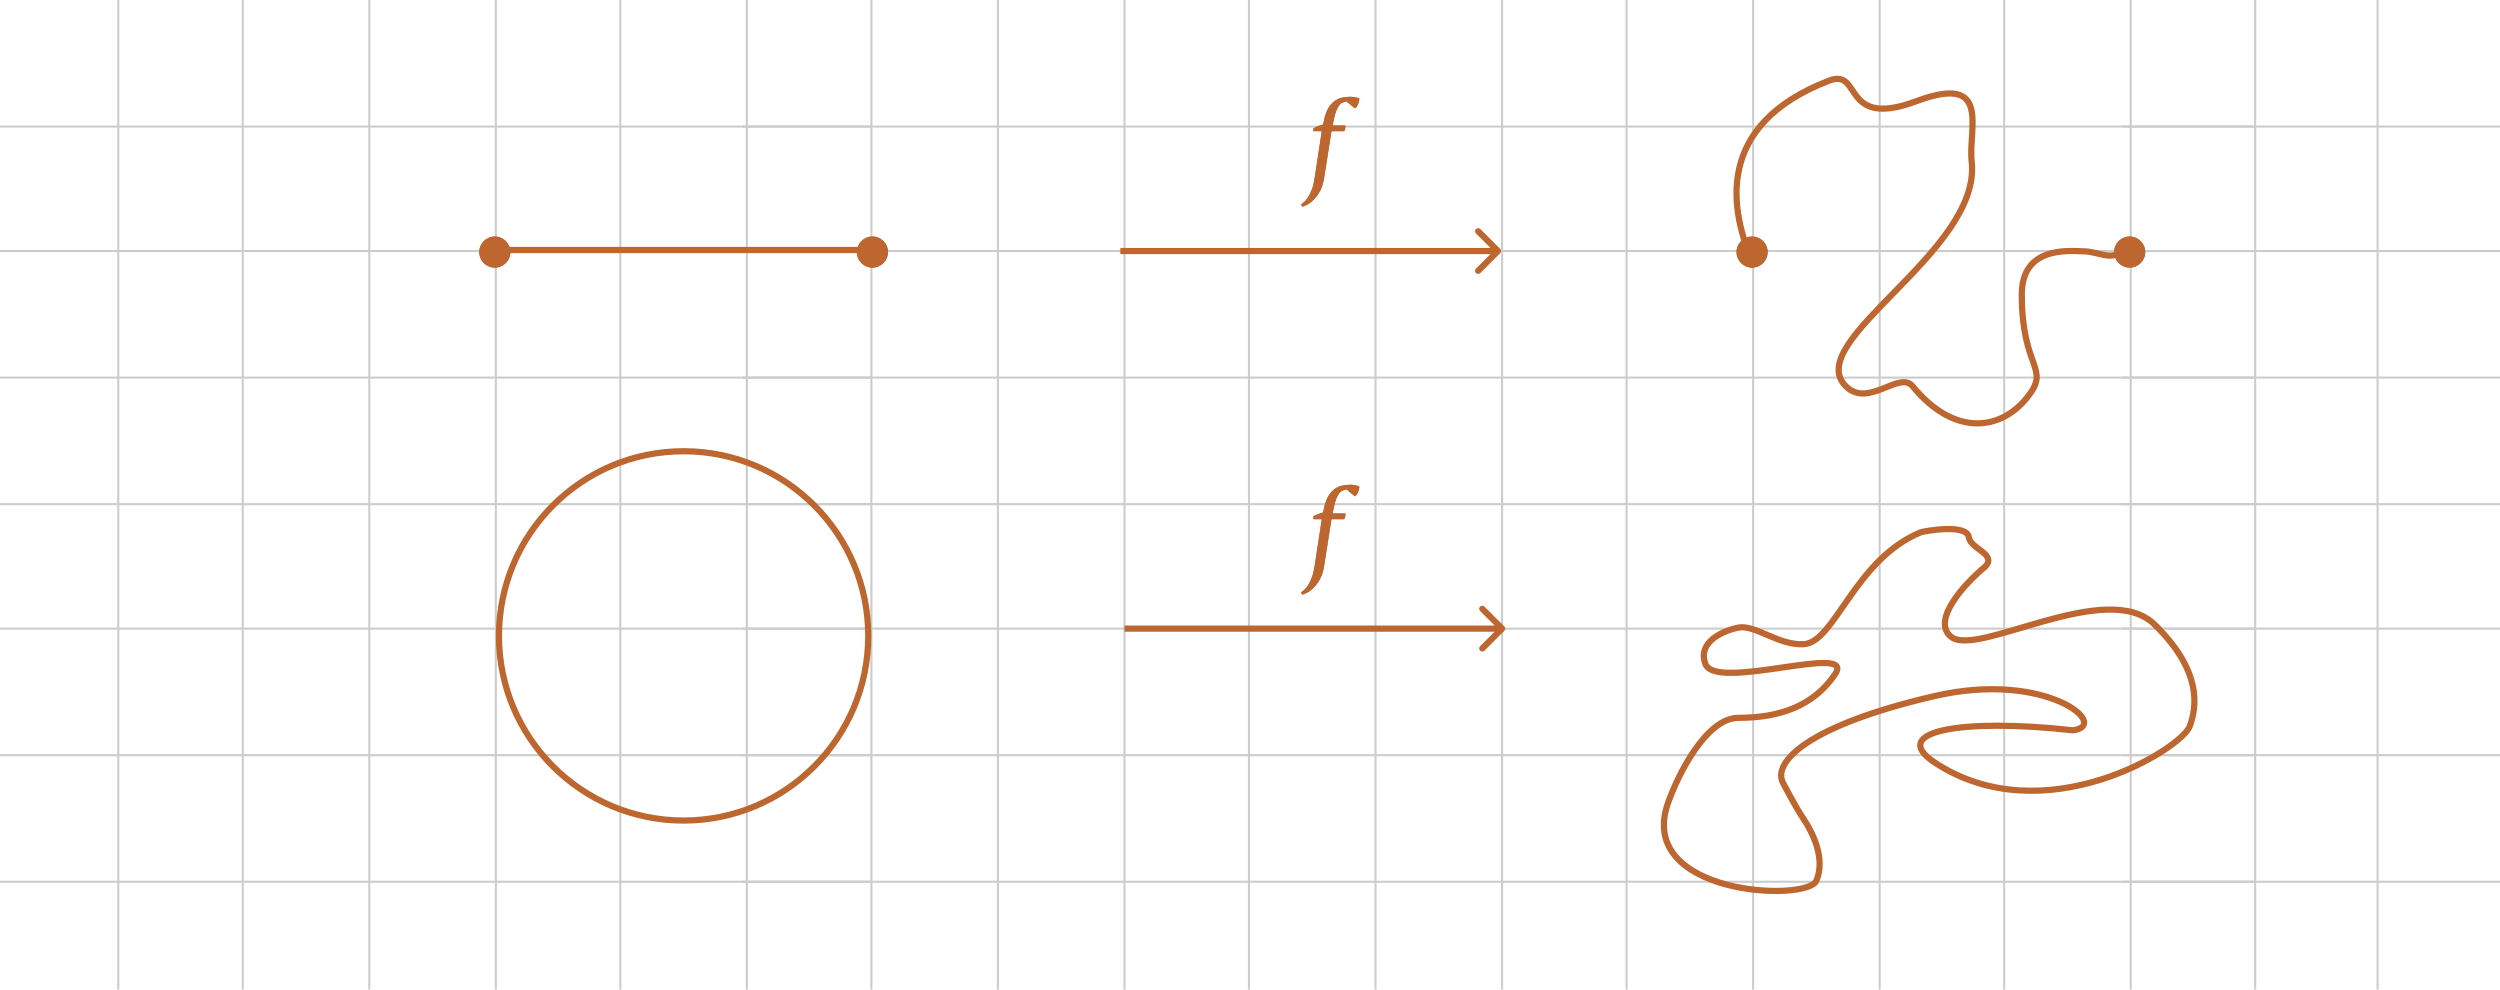 <?xml version="1.0" encoding="UTF-8"?> <svg xmlns="http://www.w3.org/2000/svg" width="1205" height="477" viewBox="0 0 1205 477" fill="none"> <path d="M420 477V0" stroke="#CCCCCC"></path> <path d="M481 477V0" stroke="#CCCCCC"></path> <path d="M542 477V0" stroke="#CCCCCC"></path> <path d="M602 477V0" stroke="#CCCCCC"></path> <path d="M663 477V0" stroke="#CCCCCC"></path> <path d="M724 477V0" stroke="#CCCCCC"></path> <path d="M784 477V0" stroke="#CCCCCC"></path> <path d="M845 477V0" stroke="#CCCCCC"></path> <path d="M906 477V0" stroke="#CCCCCC"></path> <path d="M966 477V0" stroke="#CCCCCC"></path> <path d="M1027 477V0" stroke="#CCCCCC"></path> <path d="M358 61L1087 61" stroke="#CCCCCC"></path> <path d="M358 121L1087 121" stroke="#CCCCCC"></path> <path d="M358 182L1087 182" stroke="#CCCCCC"></path> <path d="M358 243L1087 243" stroke="#CCCCCC"></path> <path d="M358 303L1087 303" stroke="#CCCCCC"></path> <path d="M358 364L1087 364" stroke="#CCCCCC"></path> <path d="M358 425L1087 425" stroke="#CCCCCC"></path> <path d="M1087 477V0" stroke="#CCCCCC"></path> <path d="M1146 477V0" stroke="#CCCCCC"></path> <path d="M1023 61L1205 61" stroke="#CCCCCC"></path> <path d="M1023 121L1205 121" stroke="#CCCCCC"></path> <path d="M1023 182L1205 182" stroke="#CCCCCC"></path> <path d="M1023 243L1205 243" stroke="#CCCCCC"></path> <path d="M1023 303L1205 303" stroke="#CCCCCC"></path> <path d="M1023 364L1205 364" stroke="#CCCCCC"></path> <path d="M1023 425L1205 425" stroke="#CCCCCC"></path> <path d="M57 477V0" stroke="#CCCCCC"></path> <path d="M117 477V0" stroke="#CCCCCC"></path> <path d="M178 477V0" stroke="#CCCCCC"></path> <path d="M239 477V0" stroke="#CCCCCC"></path> <path d="M299 477V0" stroke="#CCCCCC"></path> <path d="M360 477V0" stroke="#CCCCCC"></path> <path d="M-4.17233e-06 61L420 61" stroke="#CCCCCC"></path> <path d="M-4.17233e-06 121L420 121" stroke="#CCCCCC"></path> <path d="M-4.17233e-06 182L420 182" stroke="#CCCCCC"></path> <path d="M-4.17233e-06 243L420 243" stroke="#CCCCCC"></path> <path d="M-4.17233e-06 303L420 303" stroke="#CCCCCC"></path> <path d="M-4.17233e-06 364L420 364" stroke="#CCCCCC"></path> <path d="M-4.17233e-06 425L420 425" stroke="#CCCCCC"></path> <path d="M723.072 122.061C723.657 121.475 723.657 120.525 723.072 119.939L713.526 110.393C712.94 109.808 711.99 109.808 711.404 110.393C710.819 110.979 710.819 111.929 711.404 112.515L719.89 121L711.404 129.485C710.819 130.071 710.819 131.021 711.404 131.607C711.99 132.192 712.94 132.192 713.526 131.607L723.072 122.061ZM540 122.5H722.011V119.5H540V122.5Z" fill="#BD662F"></path> <path d="M725.072 304.061C725.657 303.475 725.657 302.525 725.072 301.939L715.526 292.393C714.94 291.808 713.99 291.808 713.404 292.393C712.819 292.979 712.819 293.929 713.404 294.515L721.89 303L713.404 311.485C712.819 312.071 712.819 313.021 713.404 313.607C713.99 314.192 714.94 314.192 715.526 313.607L725.072 304.061ZM542 304.5H724.011V301.5H542V304.5Z" fill="#BD662F"></path> <line x1="238" y1="120.5" x2="420.011" y2="120.5" stroke="#BD662F" stroke-width="3"></line> <circle cx="238.5" cy="121.5" r="7.5" fill="#BD662F"></circle> <circle cx="238.5" cy="121.5" r="7.5" fill="#BD662F"></circle> <circle cx="420.5" cy="121.5" r="7.5" fill="#BD662F"></circle> <circle cx="420.5" cy="121.5" r="7.5" fill="#BD662F"></circle> <circle cx="844.5" cy="121.5" r="7.5" fill="#BD662F"></circle> <circle cx="844.5" cy="121.5" r="7.5" fill="#BD662F"></circle> <circle cx="1026.5" cy="121.5" r="7.5" fill="#BD662F"></circle> <circle cx="1026.5" cy="121.5" r="7.5" fill="#BD662F"></circle> <path d="M845.75 128.605C833.165 101.166 826.372 60.115 881.648 38.86C897.74 32.672 887.218 62.38 923.735 48.763C960.252 35.145 948.557 62.172 950.349 77.853C955.301 121.179 868.031 164.504 889.694 186.167C900.503 196.976 915.548 178.452 921.878 186.167C941.684 210.305 963.966 207.829 976.963 191.737C988.847 177.025 974.5 178.555 974.5 142C974.5 119 996.014 120.761 1005 121.176C1011.87 121.494 1017.19 125.553 1022.5 121.176" stroke="#BD662F" stroke-width="3"></path> <circle cx="329.5" cy="306.5" r="89" stroke="#BD662F" stroke-width="3"></circle> <path d="M837.988 345.996C822.388 345.996 808.821 373.329 803.988 386.996C788.25 431.496 870.988 434.996 875.488 424.496C879.988 413.996 873.821 401.496 869.488 394.996C865.154 388.495 860.033 378.487 859.488 377.496C853.988 367.496 871.31 349.658 932.488 335.496C986.488 322.996 1017.99 349.996 998.988 351.996C944.988 345.996 909.988 352.606 932.488 367.496C984.988 402.239 1051.49 360.996 1055.49 349.996C1058.91 340.586 1061.49 323.496 1038.49 300.996C1015.49 278.496 952.988 316.996 940.488 306.996C930.488 298.996 947.321 280.996 956.988 272.996C962.488 266.996 949.788 264.596 948.988 258.996C947.988 251.996 926.53 256.275 925.988 256.495C893.988 269.495 884.488 309.495 869.488 310.495C857.488 311.295 846 300.969 837.988 302.495C830.988 303.829 817.988 309.196 821.988 319.996C826.988 333.496 894.988 309.496 884.488 324.996C873.988 340.496 857.488 345.996 837.988 345.996Z" stroke="#BD662F" stroke-width="3"></path> <path d="M637.095 63.25H633.08V61.82C633.813 61.417 634.583 61.068 635.39 60.775C636.233 60.445 637.022 60.188 637.755 60.005L638.14 58.08C638.617 55.807 639.258 53.937 640.065 52.47C640.908 50.967 641.88 49.793 642.98 48.95C644.08 48.07 645.29 47.465 646.61 47.135C647.93 46.805 649.342 46.64 650.845 46.64C651.468 46.64 652.202 46.713 653.045 46.86C653.925 47.007 654.658 47.227 655.245 47.52C655.172 48.327 654.97 49.17 654.64 50.05C654.347 50.893 653.833 51.627 653.1 52.25L648.92 48.84C648.26 49.023 647.655 49.225 647.105 49.445C646.555 49.665 646.023 50.087 645.51 50.71C645.033 51.297 644.575 52.14 644.135 53.24C643.695 54.34 643.273 55.843 642.87 57.75L642.32 60.5H648.425C648.608 61.417 648.425 62.333 647.875 63.25H641.77L638.25 85.635C637.847 88.238 637.168 90.402 636.215 92.125C635.262 93.848 634.235 95.242 633.135 96.305C632.072 97.368 631.027 98.157 630 98.67C628.973 99.183 628.185 99.513 627.635 99.66L627.14 98.45C627.58 98.23 628.112 97.827 628.735 97.24C629.358 96.69 629.963 95.938 630.55 94.985C631.173 94.032 631.742 92.858 632.255 91.465C632.805 90.108 633.227 88.513 633.52 86.68L637.095 63.25Z" fill="#BD662F"></path> <path d="M637.095 63.25H633.08V61.82C633.813 61.417 634.583 61.068 635.39 60.775C636.233 60.445 637.022 60.188 637.755 60.005L638.14 58.08C638.617 55.807 639.258 53.937 640.065 52.47C640.908 50.967 641.88 49.793 642.98 48.95C644.08 48.07 645.29 47.465 646.61 47.135C647.93 46.805 649.342 46.64 650.845 46.64C651.468 46.64 652.202 46.713 653.045 46.86C653.925 47.007 654.658 47.227 655.245 47.52C655.172 48.327 654.97 49.17 654.64 50.05C654.347 50.893 653.833 51.627 653.1 52.25L648.92 48.84C648.26 49.023 647.655 49.225 647.105 49.445C646.555 49.665 646.023 50.087 645.51 50.71C645.033 51.297 644.575 52.14 644.135 53.24C643.695 54.34 643.273 55.843 642.87 57.75L642.32 60.5H648.425C648.608 61.417 648.425 62.333 647.875 63.25H641.77L638.25 85.635C637.847 88.238 637.168 90.402 636.215 92.125C635.262 93.848 634.235 95.242 633.135 96.305C632.072 97.368 631.027 98.157 630 98.67C628.973 99.183 628.185 99.513 627.635 99.66L627.14 98.45C627.58 98.23 628.112 97.827 628.735 97.24C629.358 96.69 629.963 95.938 630.55 94.985C631.173 94.032 631.742 92.858 632.255 91.465C632.805 90.108 633.227 88.513 633.52 86.68L637.095 63.25Z" fill="#BD662F"></path> <path d="M637.095 250.25H633.08V248.82C633.813 248.417 634.583 248.068 635.39 247.775C636.233 247.445 637.022 247.188 637.755 247.005L638.14 245.08C638.617 242.807 639.258 240.937 640.065 239.47C640.908 237.967 641.88 236.793 642.98 235.95C644.08 235.07 645.29 234.465 646.61 234.135C647.93 233.805 649.342 233.64 650.845 233.64C651.468 233.64 652.202 233.713 653.045 233.86C653.925 234.007 654.658 234.227 655.245 234.52C655.172 235.327 654.97 236.17 654.64 237.05C654.347 237.893 653.833 238.627 653.1 239.25L648.92 235.84C648.26 236.023 647.655 236.225 647.105 236.445C646.555 236.665 646.023 237.087 645.51 237.71C645.033 238.297 644.575 239.14 644.135 240.24C643.695 241.34 643.273 242.843 642.87 244.75L642.32 247.5H648.425C648.608 248.417 648.425 249.333 647.875 250.25H641.77L638.25 272.635C637.847 275.238 637.168 277.402 636.215 279.125C635.262 280.848 634.235 282.242 633.135 283.305C632.072 284.368 631.027 285.157 630 285.67C628.973 286.183 628.185 286.513 627.635 286.66L627.14 285.45C627.58 285.23 628.112 284.827 628.735 284.24C629.358 283.69 629.963 282.938 630.55 281.985C631.173 281.032 631.742 279.858 632.255 278.465C632.805 277.108 633.227 275.513 633.52 273.68L637.095 250.25Z" fill="#BD662F"></path> <path d="M637.095 250.25H633.08V248.82C633.813 248.417 634.583 248.068 635.39 247.775C636.233 247.445 637.022 247.188 637.755 247.005L638.14 245.08C638.617 242.807 639.258 240.937 640.065 239.47C640.908 237.967 641.88 236.793 642.98 235.95C644.08 235.07 645.29 234.465 646.61 234.135C647.93 233.805 649.342 233.64 650.845 233.64C651.468 233.64 652.202 233.713 653.045 233.86C653.925 234.007 654.658 234.227 655.245 234.52C655.172 235.327 654.97 236.17 654.64 237.05C654.347 237.893 653.833 238.627 653.1 239.25L648.92 235.84C648.26 236.023 647.655 236.225 647.105 236.445C646.555 236.665 646.023 237.087 645.51 237.71C645.033 238.297 644.575 239.14 644.135 240.24C643.695 241.34 643.273 242.843 642.87 244.75L642.32 247.5H648.425C648.608 248.417 648.425 249.333 647.875 250.25H641.77L638.25 272.635C637.847 275.238 637.168 277.402 636.215 279.125C635.262 280.848 634.235 282.242 633.135 283.305C632.072 284.368 631.027 285.157 630 285.67C628.973 286.183 628.185 286.513 627.635 286.66L627.14 285.45C627.58 285.23 628.112 284.827 628.735 284.24C629.358 283.69 629.963 282.938 630.55 281.985C631.173 281.032 631.742 279.858 632.255 278.465C632.805 277.108 633.227 275.513 633.52 273.68L637.095 250.25Z" fill="#BD662F"></path> </svg> 